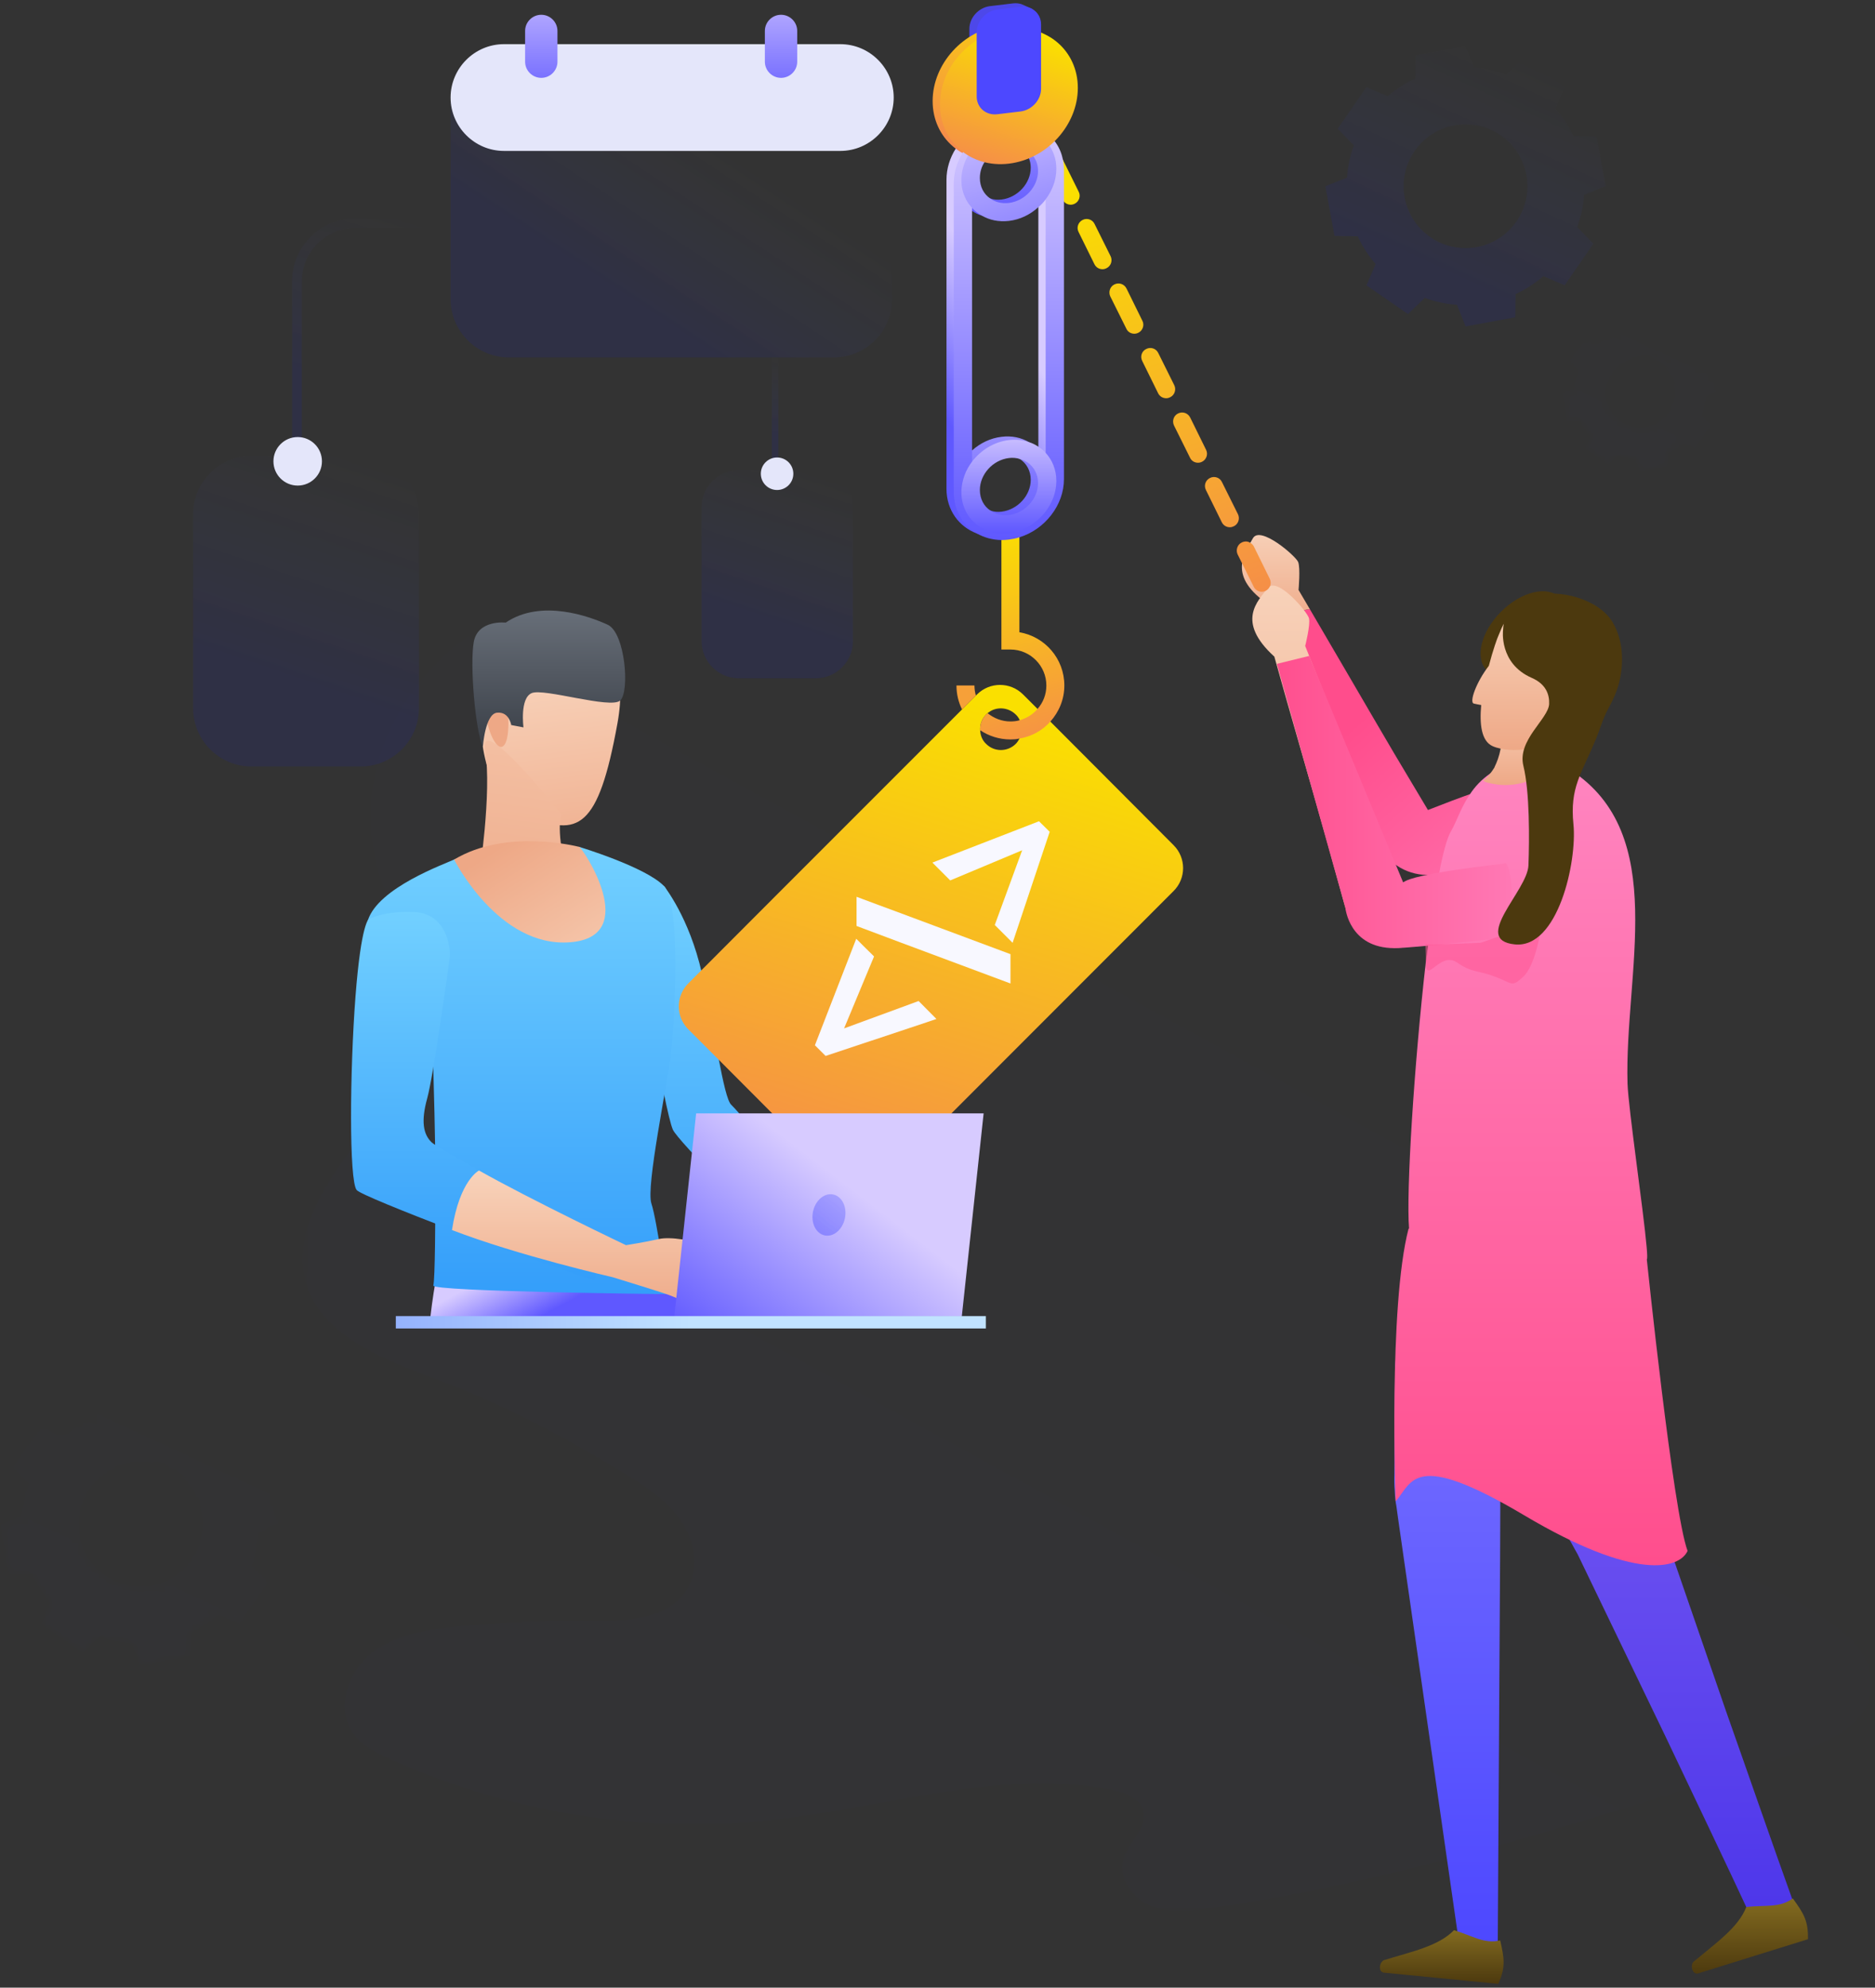 <?xml version="1.0" encoding="UTF-8"?>
<svg width="301px" height="319px" viewBox="0 0 301 319" version="1.1" xmlns="http://www.w3.org/2000/svg" xmlns:xlink="http://www.w3.org/1999/xlink">
    <rect x="0" y="0" width="301" height="319" fill="#333333" stroke="none"/>
    <!-- Generator: Sketch 54.1 (76490) - https://sketchapp.com -->
    <title>Group 74</title>
    <desc>Created with Sketch.</desc>
    <defs>
        <polygon id="path-1" points="0.423 -0 252.392 -0 252.392 212.29 0.423 212.29"></polygon>
        <linearGradient x1="51.093%" y1="11.467%" x2="16.527%" y2="64.368%" id="linearGradient-3">
            <stop stop-color="#6B73FF" stop-opacity="0" offset="0%"></stop>
            <stop stop-color="#000DFF" offset="100%"></stop>
        </linearGradient>
        <linearGradient x1="50.578%" y1="-4.283%" x2="32.29%" y2="70.241%" id="linearGradient-4">
            <stop stop-color="#6B73FF" stop-opacity="0" offset="0%"></stop>
            <stop stop-color="#000DFF" offset="100%"></stop>
        </linearGradient>
        <linearGradient x1="50.004%" y1="-4.283%" x2="49.884%" y2="70.241%" id="linearGradient-5">
            <stop stop-color="#6B73FF" stop-opacity="0" offset="0%"></stop>
            <stop stop-color="#000DFF" offset="100%"></stop>
        </linearGradient>
        <linearGradient x1="50.578%" y1="-4.283%" x2="32.289%" y2="70.241%" id="linearGradient-6">
            <stop stop-color="#6B73FF" stop-opacity="0" offset="0%"></stop>
            <stop stop-color="#000DFF" offset="100%"></stop>
        </linearGradient>
        <linearGradient x1="50.472%" y1="-4.283%" x2="35.539%" y2="70.241%" id="linearGradient-7">
            <stop stop-color="#6B73FF" stop-opacity="0" offset="0%"></stop>
            <stop stop-color="#000DFF" offset="100%"></stop>
        </linearGradient>
        <linearGradient x1="51.093%" y1="23.15%" x2="16.527%" y2="60.012%" id="linearGradient-8">
            <stop stop-color="#6B73FF" stop-opacity="0" offset="0%"></stop>
            <stop stop-color="#000DFF" offset="100%"></stop>
        </linearGradient>
        <linearGradient x1="50%" y1="-76.054%" x2="50%" y2="151.312%" id="linearGradient-9">
            <stop stop-color="#D7CBFF" offset="0%"></stop>
            <stop stop-color="#5F58FF" offset="100%"></stop>
        </linearGradient>
        <linearGradient x1="50%" y1="45.36%" x2="71.313%" y2="70.319%" id="linearGradient-10">
            <stop stop-color="#D7CBFF" offset="0%"></stop>
            <stop stop-color="#5F58FF" offset="100%"></stop>
        </linearGradient>
        <linearGradient x1="50%" y1="0%" x2="50%" y2="100%" id="linearGradient-11">
            <stop stop-color="#72D0FF" offset="0%"></stop>
            <stop stop-color="#349EFA" offset="100%"></stop>
        </linearGradient>
        <linearGradient x1="50%" y1="0%" x2="50%" y2="100%" id="linearGradient-12">
            <stop stop-color="#72D0FF" offset="0%"></stop>
            <stop stop-color="#349EFA" offset="100%"></stop>
        </linearGradient>
        <linearGradient x1="40.572%" y1="22.606%" x2="50%" y2="124.616%" id="linearGradient-13">
            <stop stop-color="#F8D3BB" offset="0%"></stop>
            <stop stop-color="#EEA886" offset="100%"></stop>
        </linearGradient>
        <linearGradient x1="57.702%" y1="-76.59%" x2="44.571%" y2="125.697%" id="linearGradient-14">
            <stop stop-color="#F8D3BB" offset="0%"></stop>
            <stop stop-color="#EEA886" offset="100%"></stop>
        </linearGradient>
        <linearGradient x1="50%" y1="0%" x2="50%" y2="100%" id="linearGradient-15">
            <stop stop-color="#6C737D" offset="0%"></stop>
            <stop stop-color="#3A3F47" offset="100%"></stop>
        </linearGradient>
        <linearGradient x1="117.287%" y1="121.524%" x2="16.726%" y2="22.845%" id="linearGradient-16">
            <stop stop-color="#F8D3BB" offset="0%"></stop>
            <stop stop-color="#EEA886" offset="100%"></stop>
        </linearGradient>
        <linearGradient x1="50%" y1="0%" x2="50%" y2="100%" id="linearGradient-17">
            <stop stop-color="#72D0FF" offset="0%"></stop>
            <stop stop-color="#349EFA" offset="100%"></stop>
        </linearGradient>
        <linearGradient x1="50%" y1="0%" x2="50%" y2="100%" id="linearGradient-18">
            <stop stop-color="#F8D3BB" offset="0%"></stop>
            <stop stop-color="#EEA886" offset="100%"></stop>
        </linearGradient>
        <linearGradient x1="50%" y1="0%" x2="50%" y2="100%" id="linearGradient-19">
            <stop stop-color="#8567F6" offset="0%"></stop>
            <stop stop-color="#4D36EA" offset="100%"></stop>
        </linearGradient>
        <linearGradient x1="50%" y1="0%" x2="50%" y2="100%" id="linearGradient-20">
            <stop stop-color="#857EFF" offset="0%"></stop>
            <stop stop-color="#4D48FF" offset="100%"></stop>
        </linearGradient>
        <linearGradient x1="50%" y1="0%" x2="50%" y2="100%" id="linearGradient-21">
            <stop stop-color="#836B20" offset="0%"></stop>
            <stop stop-color="#4C390E" offset="100%"></stop>
        </linearGradient>
        <linearGradient x1="50%" y1="0%" x2="50%" y2="100%" id="linearGradient-22">
            <stop stop-color="#836B20" offset="0%"></stop>
            <stop stop-color="#4C390E" offset="100%"></stop>
        </linearGradient>
        <linearGradient x1="109.817%" y1="155.489%" x2="16.929%" y2="53.448%" id="linearGradient-23">
            <stop stop-color="#FF85C0" offset="0%"></stop>
            <stop stop-color="#FF4D8C" offset="100%"></stop>
        </linearGradient>
        <linearGradient x1="50%" y1="0%" x2="50%" y2="100%" id="linearGradient-24">
            <stop stop-color="#F8D3BB" offset="0%"></stop>
            <stop stop-color="#EEA886" offset="100%"></stop>
        </linearGradient>
        <linearGradient x1="50%" y1="0%" x2="50%" y2="100%" id="linearGradient-25">
            <stop stop-color="#F8D3BB" offset="0%"></stop>
            <stop stop-color="#EEA886" offset="100%"></stop>
        </linearGradient>
        <linearGradient x1="50%" y1="0%" x2="50%" y2="100%" id="linearGradient-26">
            <stop stop-color="#FF85C0" offset="0%"></stop>
            <stop stop-color="#FF4D8C" offset="100%"></stop>
        </linearGradient>
        <linearGradient x1="128.73%" y1="82.485%" x2="-5.69%" y2="82.485%" id="linearGradient-27">
            <stop stop-color="#FF85C0" offset="0%"></stop>
            <stop stop-color="#FF4D8C" offset="100%"></stop>
        </linearGradient>
        <linearGradient x1="50%" y1="0%" x2="50%" y2="100%" id="linearGradient-28">
            <stop stop-color="#F8D3BB" offset="0%"></stop>
            <stop stop-color="#EEA886" offset="100%"></stop>
        </linearGradient>
        <linearGradient x1="50%" y1="0%" x2="50%" y2="100%" id="linearGradient-29">
            <stop stop-color="#F8D3BB" offset="0%"></stop>
            <stop stop-color="#EEA886" offset="100%"></stop>
        </linearGradient>
        <linearGradient x1="50%" y1="-109.228%" x2="50%" y2="100%" id="linearGradient-30">
            <stop stop-color="#D7CBFF" offset="0%"></stop>
            <stop stop-color="#5F58FF" offset="100%"></stop>
        </linearGradient>
        <linearGradient x1="61.361%" y1="50%" x2="44.695%" y2="90.263%" id="linearGradient-31">
            <stop stop-color="#D7CBFF" offset="0%"></stop>
            <stop stop-color="#5F58FF" offset="100%"></stop>
        </linearGradient>
        <linearGradient x1="50%" y1="-109.228%" x2="50%" y2="100%" id="linearGradient-32">
            <stop stop-color="#D7CBFF" offset="0%"></stop>
            <stop stop-color="#5F58FF" offset="100%"></stop>
        </linearGradient>
        <linearGradient x1="67.882%" y1="-20.921%" x2="0%" y2="159.86%" id="linearGradient-33">
            <stop stop-color="#FAE000" offset="0%"></stop>
            <stop stop-color="#F2557A" offset="100%"></stop>
        </linearGradient>
        <linearGradient x1="50%" y1="0%" x2="86.385%" y2="179.461%" id="linearGradient-34">
            <stop stop-color="#FAE000" offset="0%"></stop>
            <stop stop-color="#F2557A" offset="100%"></stop>
        </linearGradient>
        <linearGradient x1="50%" y1="0.025%" x2="0%" y2="162.998%" id="linearGradient-35">
            <stop stop-color="#FAE000" offset="0%"></stop>
            <stop stop-color="#F2557A" offset="100%"></stop>
        </linearGradient>
        <linearGradient x1="50%" y1="0%" x2="69.975%" y2="179.461%" id="linearGradient-36">
            <stop stop-color="#FAE000" offset="0%"></stop>
            <stop stop-color="#F2557A" offset="100%"></stop>
        </linearGradient>
        <linearGradient x1="50%" y1="0%" x2="50%" y2="100%" id="linearGradient-37">
            <stop stop-color="#D7CBFF" offset="0%"></stop>
            <stop stop-color="#5F58FF" offset="100%"></stop>
        </linearGradient>
        <linearGradient x1="50%" y1="-14.938%" x2="50%" y2="100%" id="linearGradient-38">
            <stop stop-color="#D7CBFF" offset="0%"></stop>
            <stop stop-color="#5F58FF" offset="100%"></stop>
        </linearGradient>
        <linearGradient x1="-10.274%" y1="-28.029%" x2="64.475%" y2="216.44%" id="linearGradient-39">
            <stop stop-color="#D7CBFF" offset="0%"></stop>
            <stop stop-color="#5F58FF" offset="100%"></stop>
        </linearGradient>
        <linearGradient x1="50%" y1="1.413%" x2="0%" y2="159.86%" id="linearGradient-40">
            <stop stop-color="#FAE000" offset="0%"></stop>
            <stop stop-color="#F2557A" offset="100%"></stop>
        </linearGradient>
        <linearGradient x1="50%" y1="28.451%" x2="-18.052%" y2="86.746%" id="linearGradient-41">
            <stop stop-color="#D7CBFF" offset="0%"></stop>
            <stop stop-color="#5F58FF" offset="100%"></stop>
        </linearGradient>
        <linearGradient x1="50%" y1="0%" x2="-43.125%" y2="0%" id="linearGradient-42">
            <stop stop-color="#C1E3FF" offset="0%"></stop>
            <stop stop-color="#6F88FC" offset="100%"></stop>
        </linearGradient>
        <linearGradient x1="398.358%" y1="-451.904%" x2="-42.185%" y2="220.335%" id="linearGradient-43">
            <stop stop-color="#6B73FF" stop-opacity="0" offset="0%"></stop>
            <stop stop-color="#000DFF" offset="100%"></stop>
        </linearGradient>
        <linearGradient x1="51.093%" y1="-4.283%" x2="16.527%" y2="70.241%" id="linearGradient-44">
            <stop stop-color="#6B73FF" stop-opacity="0" offset="0%"></stop>
            <stop stop-color="#000DFF" offset="100%"></stop>
        </linearGradient>
        <path d="M18.539,0.941 L14.554,1.672 L14.49,5.402 C12.9,6.139 11.4,7.099 10.043,8.276 L10.043,8.276 L6.618,6.807 L4.317,10.142 L2.017,13.478 L4.607,16.157 C3.989,17.843 3.624,19.586 3.499,21.335 L3.499,21.335 L0.036,22.719 L0.768,26.704 L1.499,30.69 L5.228,30.754 C5.966,32.343 6.926,33.843 8.103,35.2 L8.103,35.2 L6.634,38.625 L9.969,40.926 L13.304,43.226 L15.985,40.637 C17.671,41.254 19.414,41.619 21.162,41.744 L21.162,41.744 L22.546,45.207 L26.531,44.475 L30.517,43.744 L30.58,40.015 C32.17,39.277 33.67,38.317 35.027,37.14 L35.027,37.14 L38.452,38.609 L40.752,35.274 L43.053,31.939 L40.463,29.259 C41.081,27.573 41.446,25.83 41.57,24.081 L41.57,24.081 L45.033,22.697 L44.302,18.712 L43.571,14.726 L39.841,14.663 C39.104,13.073 38.144,11.573 36.967,10.216 L36.967,10.216 L38.436,6.792 L35.101,4.491 L31.765,2.19 L29.086,4.78 C27.399,4.162 25.656,3.797 23.908,3.673 L23.908,3.673 L22.524,0.209 L18.539,0.941 Z M16.894,30.886 C12.377,27.771 11.241,21.583 14.357,17.068 L14.357,17.068 C17.472,12.55 23.659,11.415 28.176,14.53 L28.176,14.53 C32.692,17.646 33.828,23.833 30.713,28.349 L30.713,28.349 C28.786,31.143 25.682,32.644 22.526,32.644 L22.526,32.644 C20.581,32.644 18.616,32.074 16.894,30.886 L16.894,30.886 Z" id="path-45"></path>
        <path d="M10.454,0.775 L8.244,1.18 L8.209,3.248 C7.327,3.656 6.497,4.189 5.744,4.841 L5.744,4.841 L3.845,4.027 L2.57,5.876 L1.294,7.725 L2.73,9.211 C2.388,10.146 2.185,11.113 2.116,12.081 L2.116,12.081 L0.196,12.848 L0.601,15.058 L1.007,17.268 L3.075,17.303 C3.484,18.184 4.016,19.016 4.668,19.768 L4.668,19.768 L3.854,21.667 L5.703,22.942 L7.552,24.218 L9.038,22.782 C9.973,23.124 10.939,23.327 11.909,23.396 L11.909,23.396 L12.676,25.316 L14.885,24.911 L17.095,24.505 L17.129,22.438 C18.012,22.029 18.843,21.496 19.595,20.843 L19.595,20.843 L21.494,21.658 L22.77,19.809 L24.045,17.96 L22.609,16.474 C22.952,15.539 23.154,14.573 23.223,13.603 L23.223,13.603 L25.143,12.836 L24.737,10.627 L24.332,8.418 L22.264,8.382 C21.855,7.501 21.323,6.669 20.671,5.917 L20.671,5.917 L21.485,4.018 L19.636,2.743 L17.787,1.467 L16.302,2.903 C15.367,2.561 14.4,2.358 13.43,2.289 L13.43,2.289 L12.664,0.369 L10.454,0.775 Z M9.542,17.377 C7.038,15.65 6.408,12.219 8.136,9.715 L8.136,9.715 C9.863,7.211 13.292,6.582 15.797,8.309 L15.797,8.309 C18.301,10.036 18.931,13.466 17.204,15.97 L17.204,15.97 C16.135,17.519 14.414,18.351 12.665,18.351 L12.665,18.351 C11.586,18.351 10.497,18.035 9.542,17.377 L9.542,17.377 Z" id="path-47"></path>
        <linearGradient x1="51.093%" y1="-4.283%" x2="16.527%" y2="70.241%" id="linearGradient-49">
            <stop stop-color="#6B73FF" stop-opacity="0" offset="0%"></stop>
            <stop stop-color="#000DFF" offset="100%"></stop>
        </linearGradient>
    </defs>
    <g id="Page-1" stroke="none" stroke-width="1" fill="none" fill-rule="evenodd">
        <g id="weLabs-Design_WordPress-Service" transform="translate(-516, -2453)">
            <g id="Group-40" transform="translate(389, 2404)">
                <g id="Group-30">
                    <g id="Group-74" transform="translate(127, 49)">
                        <g id="Group-73">
                            <g id="Group-66" transform="translate(31, 0.429)">
                                <g id="Group-3" transform="translate(17.135, 93.981)">
                                    <mask id="mask-2" fill="white">
                                        <use xlink:href="#path-1"></use>
                                    </mask>
                                    <g id="Clip-2"></g>
                                    <path d="M11.54,33.002 C12.901,21.092 20.94,10.395 31.564,4.841 C42.188,-0.714 55.06,-1.326 66.525,2.174 C80.02,6.293 91.217,15.541 102.978,23.333 C114.74,31.125 128.474,37.815 142.43,35.744 C156.395,33.671 168.244,23.111 182.333,22.208 C192.942,21.528 203.377,26.659 210.774,34.293 C218.172,41.927 222.827,51.841 225.955,62 C228.795,71.228 230.483,81.037 228.828,90.549 C227.174,100.06 221.77,109.259 213.223,113.748 C207.574,116.716 201.024,117.466 195.134,119.922 C193.004,120.809 190.866,122.011 189.687,123.996 C187.567,127.564 189.305,132.194 191.722,135.569 C203.873,152.545 228.584,153.915 245.65,165.941 C249.133,168.395 252.565,171.903 252.385,176.16 C252.135,182.101 245.425,185.26 239.773,187.106 C209.091,197.125 178.226,207.188 146.286,211.834 C143.098,212.297 139.74,212.69 136.738,211.521 C133.736,210.352 131.297,207.083 132.185,203.985 C132.971,201.246 136.09,199.069 135.418,196.299 C134.892,194.129 132.344,193.221 130.15,192.812 C112.243,189.474 94.108,195.658 76.003,197.657 C55.105,199.964 33.605,196.554 14.447,187.895 C12.221,186.889 9.929,185.733 8.524,183.734 C5.707,179.729 7.745,173.791 11.631,170.81 C15.516,167.829 20.627,167.082 25.502,166.619 C32.475,165.957 39.483,165.668 46.487,165.757 C52.372,165.83 59.504,165.507 62.336,160.347 C64.201,156.948 63.261,152.555 61.005,149.402 C58.749,146.249 55.397,144.083 52.089,142.061 C42.748,136.351 33.05,131.155 22.804,127.296 C13.696,123.867 2.639,119.889 0.694,110.353 C-0.426,104.859 2.091,99.288 5.105,94.561 C8.908,88.597 13.617,83.213 19.021,78.651 C21.397,76.645 23.957,74.742 25.615,72.112 C30.762,63.95 21.228,60.675 17.236,55.033 C12.768,48.717 10.661,40.695 11.54,33.002" id="Fill-1" fill="url(#linearGradient-3)" fill-rule="nonzero" opacity="0.087" mask="url(#mask-2)"></path>
                                </g>
                                <path d="M99.977,108.427 L87.579,108.427 C84.306,108.427 81.628,105.749 81.628,102.476 L81.628,80.972 C81.628,77.7 84.306,75.022 87.579,75.022 L99.977,75.022 C103.249,75.022 105.927,77.7 105.927,80.972 L105.927,102.476 C105.927,105.749 103.249,108.427 99.977,108.427" id="Fill-4" fill="url(#linearGradient-4)" fill-rule="nonzero" opacity="0.087"></path>
                                <polygon id="Fill-8" fill="url(#linearGradient-5)" fill-rule="nonzero" opacity="0.087" points="92.908 74.674 93.952 74.674 93.952 56.937 92.908 56.937"></polygon>
                                <path d="M96.357,75.604 C96.357,77.045 95.189,78.213 93.747,78.213 C92.306,78.213 91.137,77.045 91.137,75.604 C91.137,74.162 92.306,72.994 93.747,72.994 C95.189,72.994 96.357,74.162 96.357,75.604" id="Fill-6" fill="#E4E6FA" fill-rule="nonzero"></path>
                                <path d="M26.912,122.587 L9.346,122.587 C4.206,122.587 -0,118.381 -0,113.24 L-0,82.087 C-0,76.946 4.206,72.74 9.346,72.74 L26.912,72.74 C32.052,72.74 36.258,76.946 36.258,82.087 L36.258,113.24 C36.258,118.381 32.052,122.587 26.912,122.587" id="Fill-10" fill="url(#linearGradient-6)" fill-rule="nonzero" opacity="0.087"></path>
                                <path d="M17.451,73.319 L15.893,73.319 L15.893,44.735 C15.893,39.153 20.435,34.61 26.018,34.61 L41.335,34.61 L41.335,36.168 L26.018,36.168 C21.294,36.168 17.451,40.011 17.451,44.735 L17.451,73.319 Z" id="Fill-12" fill="url(#linearGradient-7)" fill-rule="nonzero" opacity="0.087"></path>
                                <path d="M20.683,73.609 C20.683,75.76 18.94,77.503 16.789,77.503 C14.638,77.503 12.895,75.76 12.895,73.609 C12.895,71.458 14.638,69.715 16.789,69.715 C18.94,69.715 20.683,71.458 20.683,73.609" id="Fill-11" fill="#E4E6FA" fill-rule="nonzero"></path>
                                <path d="M102.864,56.937 L50.682,56.937 C45.541,56.937 41.335,52.732 41.335,47.591 L41.335,16.437 C41.335,11.297 45.541,7.091 50.682,7.091 L102.864,7.091 C108.005,7.091 112.21,11.297 112.21,16.437 L112.21,47.591 C112.21,52.732 108.005,56.937 102.864,56.937" id="Fill-13" fill="url(#linearGradient-8)" fill-rule="nonzero" opacity="0.087"></path>
                                <path d="M103.903,23.793 L49.903,23.793 C45.191,23.793 41.335,19.938 41.335,15.226 C41.335,10.514 45.191,6.659 49.903,6.659 L103.903,6.659 C108.615,6.659 112.47,10.514 112.47,15.226 C112.47,19.938 108.615,23.793 103.903,23.793" id="Fill-14" fill="#E4E6FA" fill-rule="nonzero"></path>
                                <path d="M55.893,12.067 L55.893,12.067 C54.465,12.067 53.297,10.899 53.297,9.471 L53.297,4.538 C53.297,3.111 54.465,1.942 55.893,1.942 C57.321,1.942 58.49,3.111 58.49,4.538 L58.49,9.471 C58.49,10.899 57.321,12.067 55.893,12.067" id="Fill-15" fill="url(#linearGradient-9)"></path>
                                <path d="M94.383,12.067 L94.383,12.067 C92.956,12.067 91.787,10.899 91.787,9.471 L91.787,4.538 C91.787,3.111 92.956,1.942 94.383,1.942 C95.811,1.942 96.98,3.111 96.98,4.538 L96.98,9.471 C96.98,10.899 95.811,12.067 94.383,12.067" id="Fill-16" fill="url(#linearGradient-9)"></path>
                                <path d="M37.886,212.559 L78.415,212.559 C78.343,212.084 78.275,211.341 78.212,210.639 C77.822,206.416 77.574,203.613 77.574,203.613 C77.574,203.613 44.341,187.136 40.698,197.969 C39.528,201.446 38.699,205.795 38.128,210.639 C38.041,211.367 37.961,212.108 37.886,212.559" id="Fill-17" fill="url(#linearGradient-10)"></path>
                                <path d="M72.185,156.554 C72.185,156.554 74.039,167.579 75.533,174.861 L75.533,174.861 C76.139,177.814 76.686,180.152 77.026,180.888 C77.453,181.814 80.933,185.551 85.192,189.936 C92.665,197.629 102.538,207.316 102.538,207.316 L106.397,199.99 C106.397,199.99 97.627,189.709 91.683,182.849 C88.931,179.674 86.784,177.233 86.391,176.881 C85.148,175.768 83.706,164.813 81.678,155.786 C79.65,146.759 75.587,141.77 75.587,141.77 L72.185,156.554 Z" id="Fill-18" fill="url(#linearGradient-11)"></path>
                                <path d="M85.192,189.935 C92.664,197.628 102.538,207.316 102.538,207.316 L106.397,199.989 C106.397,199.989 97.628,189.709 91.683,182.849 C89.86,183.742 86.515,185.874 85.192,189.935" id="Fill-19" fill="#EEA886"></path>
                                <path d="M38.566,205.887 C38.29,206.868 76.093,207.272 76.093,207.272 C76.093,207.272 74.488,195.479 73.572,192.732 C72.657,189.984 76.175,173.561 76.764,168.198 C77.235,163.906 78.415,144.703 75.586,141.77 C72.629,138.704 61.981,135.49 61.981,135.49 L46.456,136.066 C46.456,136.066 43.893,136.602 42.061,137.453 C40.23,138.303 29.756,142.034 28.055,147.267 C26.354,152.5 38.506,169.326 38.506,169.326 C38.506,169.326 38.529,170.082 38.566,171.321 L38.566,171.322 C38.614,172.974 38.683,175.486 38.746,178.209 C38.827,181.737 38.899,185.622 38.899,188.46 C38.899,195.131 38.842,204.906 38.566,205.887" id="Fill-20" fill="url(#linearGradient-12)"></path>
                                <path d="M57.72,101.759 C57.72,101.759 71.197,98.719 68.118,115.68 C65.04,132.64 61.799,133.973 53.669,130.463 C45.538,126.953 46.266,116.087 45.857,110.758 C45.448,105.43 53.421,101.944 57.72,101.759" id="Fill-21" fill="url(#linearGradient-13)"></path>
                                <path d="M61.286,139.843 C61.286,139.843 55.318,146.171 45.885,140.42 C45.885,140.42 47.994,126.708 46.884,120.028 C45.774,113.349 59.192,130.378 59.192,130.378 C59.015,130.47 58.898,131.107 58.871,132.014 C58.848,132.783 58.889,133.745 59.013,134.732 C59.289,136.953 59.98,139.298 61.286,139.843" id="Fill-22" fill="url(#linearGradient-14)"></path>
                                <path d="M50.492,113.43 C50.315,111.934 47.357,111.385 47.119,113.628 C46.881,115.872 48.463,119.809 49.585,119.422 C50.708,119.035 50.738,115.493 50.492,113.43" id="Fill-23" fill="#EEA886"></path>
                                <path d="M46.514,119.461 C46.514,119.461 46.861,114.117 48.813,113.95 C50.765,113.784 51.065,115.936 51.065,115.936 L53.036,116.308 C53.036,116.308 52.414,111.624 54.362,110.806 C56.311,109.987 66.989,113.384 68.554,112.009 C70.118,110.635 69.382,101.134 66.553,99.834 C63.723,98.534 55.91,95.62 50.184,99.495 C50.184,99.495 45.722,98.987 45.06,102.588 C44.398,106.189 45.301,116.783 46.514,119.461" id="Fill-24" fill="url(#linearGradient-15)"></path>
                                <path d="M41.902,137.526 C41.902,137.526 49.028,151.713 60.541,150.797 C72.054,149.881 62.503,135.622 61.98,135.49 C61.406,135.345 50.173,132.546 41.902,137.526" id="Fill-25" fill="url(#linearGradient-16)"></path>
                                <path d="M26.264,190.569 C26.789,191.178 33.724,193.967 41.558,196.984 L41.559,196.985 C52.262,201.109 64.334,205.009 64.334,205.009 L67.083,199.117 C67.083,199.117 54.44,192.247 45.897,187.43 C41.861,185.154 38.741,183.336 38.3,182.916 C36.926,181.607 36.571,179.51 37.58,175.851 C38.59,172.192 40.916,155.376 41.178,153.414 C41.44,151.452 40.524,146.218 35.618,145.956 C30.712,145.695 28.215,147.08 28.215,147.08 C28.215,147.08 26.983,147.592 26.068,159.498 C25.152,171.403 25.021,189.131 26.264,190.569" id="Fill-26" fill="url(#linearGradient-17)"></path>
                                <path d="M86.765,208.666 C86.127,208.209 82.753,200.718 81.692,199.644 C80.631,198.569 76.466,198.031 74.791,198.421 C72.626,198.925 69.494,199.413 69.494,199.413 C69.494,199.413 54.44,192.247 45.897,187.43 C45.897,187.43 42.789,188.943 41.558,196.985 L41.559,196.986 C52.262,201.108 67.356,204.555 67.356,204.555 C68.733,204.978 74.974,206.903 76.156,207.323 C77.486,207.795 79.389,208.675 81.928,209.902 C84.468,211.128 85.317,209.65 85.317,209.65 C86.438,210.181 87.403,209.124 86.765,208.666" id="Fill-27" fill="url(#linearGradient-18)"></path>
                                <path d="M203.84,184.698 C204.417,184.957 206.294,192.779 208.372,202.362 C208.863,204.498 209.353,206.72 209.815,208.972 C211.172,215.206 212.499,221.614 213.567,226.751 C214.808,232.697 215.732,236.998 215.905,237.489 C216.078,237.922 222.284,249.063 222.284,249.063 L236.399,278.33 C241.017,288.086 245.721,297.842 250.282,307.656 L256.921,304.943 C253.255,294.754 249.733,284.508 246.125,274.319 L235.532,243.608 L232.906,235.93 L232.242,233.996 C232.127,233.65 232.069,233.477 232.011,233.275 C231.953,233.073 231.925,232.87 231.867,232.669 C231.694,231.831 231.607,230.994 231.607,230.186 L231.78,225.222 L232.011,219.333 L232.184,214.658 L232.214,214.138 L232.56,202.074 L232.761,195.983 L230.395,184.698 C230.395,184.524 228.865,184.466 226.527,184.437 C219.195,184.322 203.84,184.698 203.84,184.698" id="Fill-28" fill="url(#linearGradient-19)"></path>
                                <path d="M192.901,238.845 C192.901,239.278 192.959,239.74 193.017,240.202 L193.045,240.52 L193.074,240.779 L193.16,241.241 L193.421,243.146 L194.517,250.795 L203.292,311.899 L209.44,311.495 L209.815,249.756 L209.844,242.049 L209.844,239.394 L209.873,239.249 L209.931,238.672 C209.96,238.556 211.46,233.621 213.567,226.751 C214.895,222.393 216.454,217.285 218.012,212.118 C218.907,209.289 219.773,206.461 220.581,203.747 C223.352,194.742 225.776,186.891 226.527,184.438 C226.701,183.918 226.787,183.629 226.787,183.629 L197.375,176.529 L195.123,198.061 L194.546,203.574 L192.959,218.785 L192.901,225.539 L192.901,227.358 L192.872,234.199 L192.844,236.132 C192.815,236.97 192.815,237.95 192.901,238.845" id="Fill-29" fill="url(#linearGradient-20)"></path>
                                <path d="M209.828,310.993 C210.491,313.876 210.734,315.272 209.524,317.971 L191.176,316.172 C190.274,316.084 190.349,314.617 191.139,314.172 C195.755,312.762 199.948,311.894 202.421,309.351 C205.399,310.257 207.278,311.594 209.828,310.993" id="Fill-30" fill="url(#linearGradient-21)"></path>
                                <path d="M256.807,304.256 C258.538,306.653 259.305,307.846 259.24,310.802 L241.636,316.28 C240.77,316.549 240.27,315.169 240.825,314.452 C244.53,311.358 248.054,308.928 249.345,305.623 C252.44,305.3 254.69,305.801 256.807,304.256" id="Fill-32" fill="url(#linearGradient-22)"></path>
                                <path d="M196.038,180.98 C198.462,177.95 213.769,164.377 214.26,164.002 C214.78,163.656 215.732,157.046 216.569,155.949 C217.406,154.853 220.553,149.974 220.553,149.974 L221.995,144.894 C217.839,148.156 212.557,149.339 211.893,149.455 C211.864,149.484 211.836,149.484 211.836,149.484 L211.576,149.541 L211.027,149.628 L209.959,149.802 L207.795,150.119 C206.381,150.35 204.937,150.523 203.494,150.696 C201.734,150.927 200.002,151.1 198.241,151.274 C198.125,152.168 198.01,153.092 197.894,154.015" id="Fill-34" fill="#000000"></path>
                                <path d="M192.777,120.429 L197.247,127.92 L198.232,129.571 C200.79,128.563 203.359,127.587 205.94,126.687 C207.317,126.235 208.682,125.73 210.071,125.311 L212.147,124.655 L213.19,124.338 L213.707,124.169 L213.965,124.09 C214.028,123.97 214.216,124.291 214.969,126.345 L216.914,132.532 C217.473,134.642 217.499,135.009 217.379,134.945 L217.121,135.025 L216.605,135.194 L215.571,135.522 L213.495,136.178 C212.108,136.618 210.708,136.994 209.309,137.403 C206.521,138.198 203.7,138.907 200.867,139.573 L200.016,139.791 C199.596,139.883 199.165,139.943 198.733,139.971 C197.88,140.026 197.004,139.962 196.18,139.768 C194.51,139.381 192.974,138.516 191.822,137.278 C191.241,136.66 190.756,135.964 190.378,135.224 L189.921,134.193 L189.028,132.206 L185.449,124.237 C181.792,116.221 178.071,108.239 174.412,100.222 C175.984,99.398 177.345,97.4 179.272,97.336 C183.795,105.024 188.254,112.744 192.777,120.429" id="Fill-36" fill="url(#linearGradient-23)"></path>
                                <path d="M170.136,85.958 C171.307,83.867 177.01,88.803 177.397,89.769 C177.784,90.735 177.46,94.253 177.46,94.253 L177.459,94.254 C178.066,95.28 178.668,96.309 179.272,97.336 C177.345,97.4 175.984,99.399 174.412,100.222 C173.873,99.043 173.332,97.865 172.797,96.683 L172.792,96.686 C165.872,92.08 168.789,88.363 170.136,85.958" id="Fill-37" fill="url(#linearGradient-24)"></path>
                                <path d="M173.534,104.919 L173.563,104.919 C176.276,114.674 179.133,124.344 181.875,134.071 L184.213,142.498 L184.791,144.606 L185.108,145.674 C185.367,146.482 185.743,147.232 186.204,147.925 C187.157,149.339 188.543,150.407 190.159,151.042 C190.187,151.042 190.187,151.071 190.217,151.071 C190.967,151.36 191.804,151.562 192.641,151.649 C193.074,151.677 193.507,151.677 193.94,151.649 L194.806,151.562 C197.721,151.331 200.608,151.071 203.494,150.696 C204.937,150.523 206.381,150.35 207.795,150.119 L209.959,149.801 L211.027,149.628 L211.576,149.541 L211.836,149.484 C211.836,149.484 211.864,149.484 211.893,149.455 C211.951,149.397 211.951,148.82 211.749,147.03 L210.739,140.623 C210.306,138.487 210.19,138.14 210.104,138.256 L209.844,138.285 L209.296,138.372 L208.227,138.544 L206.062,138.862 C204.619,139.064 203.206,139.353 201.762,139.612 C199.078,140.103 196.393,140.681 193.709,141.286 L192.988,139.497 L189.697,131.415 C185.945,122.034 182.308,112.625 178.527,103.245 C178.527,103.245 179.393,99.81 179.133,98.799 C178.903,97.789 174.024,92.045 172.552,93.922 C170.849,96.086 167.415,99.319 173.534,104.919" id="Fill-40" fill="url(#linearGradient-25)"></path>
                                <path d="M195.124,196.752 L195.199,196.762 C194.722,190.705 196.03,170.31 197.887,154.008 C198.016,153.098 198.12,152.161 198.251,151.277 L198.251,151.251 C198.771,146.959 199.37,143.083 199.968,139.962 C199.994,139.884 199.994,139.832 199.994,139.78 L200.02,139.78 C200.644,136.476 201.294,134.031 201.971,132.912 C202.803,131.508 203.479,129.245 204.962,127.06 C205.742,125.863 206.783,124.719 208.24,123.704 C208.266,123.704 208.266,123.678 208.266,123.678 C210.191,122.378 212.844,121.389 216.563,121.051 C216.798,121.025 217.031,121.051 217.24,121.103 C217.734,121.207 218.202,121.467 218.644,121.727 C218.879,121.831 219.086,121.961 219.321,122.091 C219.971,122.429 220.569,122.794 221.141,123.158 C237.087,133.511 229.751,155.673 230.272,173.491 C230.402,177.393 232.847,193.963 233.341,199.712 C233.446,200.909 233.471,201.637 233.367,201.689 C233.367,201.689 237.576,242.25 239.913,248.48 C238.615,251.336 231.605,253.413 213.691,242.769 C195.778,232.125 195.765,237.491 193.045,240.519 C193.045,240.519 191.873,209.159 195.124,196.752" id="Fill-41" fill="url(#linearGradient-26)"></path>
                                <path d="M210.251,138.208 C210.251,138.208 195.717,139.76 194.262,141.216 L179.168,104.843 L173.984,106.116 L184.987,145.307 C184.987,145.307 185.583,151.741 192.857,151.741 C195.767,151.741 211.721,149.945 211.721,149.945 C211.721,149.945 212.193,139.566 210.738,138.111 L210.251,138.208 Z" id="Fill-59" fill="url(#linearGradient-27)"></path>
                                <path d="M207.684,107.175 C209.658,109.149 213.879,108.129 217.111,104.897 C220.343,101.664 221.363,97.444 219.389,95.469 C217.415,93.495 213.194,94.516 209.963,97.748 C206.73,100.981 205.71,105.201 207.684,107.175" id="Fill-35" fill="#4C390E"></path>
                                <path d="M207.095,124.875 C207.303,125.004 207.511,125.082 207.641,125.135 C208.265,125.317 208.889,125.421 209.488,125.499 C211.179,125.681 212.817,125.473 214.43,124.901 C215.939,124.38 217.422,123.548 218.878,122.43 C219.035,122.325 219.165,122.221 219.321,122.091 C219.347,122.091 219.373,122.065 219.399,122.04 C219.268,121.805 218.592,120.609 219.113,118.944 C219.139,118.814 219.191,118.709 219.243,118.554 C219.503,117.982 219.893,117.331 220.518,116.655 C220.518,116.655 219.477,116.109 218.046,115.458 C217.942,115.406 217.838,115.381 217.734,115.328 C214.378,113.845 209.28,112.024 209.853,115.12 C210.19,116.915 210.138,118.45 209.904,119.724 C209.67,120.973 209.28,121.961 208.916,122.69 L208.916,122.742 C208.864,122.794 208.76,122.976 208.603,123.21 C208.5,123.34 208.396,123.522 208.265,123.678 C208.265,123.678 208.265,123.704 208.239,123.704 C207.875,124.198 207.433,124.692 207.095,124.875" id="Fill-38" fill="url(#linearGradient-28)"></path>
                                <path d="M205.612,112.493 C205.924,112.571 206.366,112.649 206.783,112.727 C206.497,115.796 206.809,118.476 208.578,119.308 C208.968,119.49 209.41,119.62 209.904,119.724 C211.673,120.115 213.884,119.933 216.017,119.464 C216.927,119.282 217.838,119.022 218.696,118.735 C218.879,118.684 219.06,118.606 219.243,118.554 C220.075,118.242 220.855,117.929 221.532,117.617 C223.219,115.915 225.116,114.338 226.756,112.617 C228.481,110.807 228.818,107.609 228.393,105.232 C227.933,102.664 226.476,100.294 224.413,98.696 C222.376,97.117 219.763,96.298 217.19,96.431 C215.459,96.521 213.755,97.04 212.259,97.912 C210.591,98.884 210.279,99.831 209.566,101.542 C209.358,101.958 208.656,103.961 208.005,106.432 C205.976,109.059 204.805,112.336 205.612,112.493" id="Fill-39" fill="url(#linearGradient-29)"></path>
                                <path d="M206.678,150.887 C201.984,151.073 199.285,151.166 198.581,151.166 C197.525,151.166 197.887,150.289 197.887,154.008 C197.887,157.727 200.158,152.21 202.833,154.008 C205.509,155.806 206.107,155.229 209.017,156.323 C211.926,157.416 211.603,158.095 213.537,156.323 C215.47,154.551 216.376,148.91 216.376,148.202 C216.376,147.73 213.143,148.625 206.678,150.887 Z" id="Path-5" fill="#FF5796" opacity="0.544"></path>
                                <path d="M214.367,138.454 C214.52,134.379 214.581,126.632 213.556,122.495 C212.534,118.369 217.53,114.999 217.688,112.576 C217.753,111.011 217.167,109.357 214.893,108.363 C209.597,106.05 210.289,100.699 210.289,100.699 C210.305,100.329 210.344,99.99 210.4,99.677 C210.4,99.677 210.436,99.413 210.581,99.026 C210.801,98.357 211.134,97.845 211.572,97.482 C212.287,96.706 213.423,95.877 215.291,95.263 C219.214,93.972 225.711,95.725 227.904,99.476 C229.55,102.289 229.705,105.799 228.975,108.915 C228.597,110.524 227.932,111.935 227.146,113.375 C226.32,114.887 225.857,116.616 225.184,118.229 C222.827,123.882 220.994,125.94 221.591,131.883 C222.189,137.824 219.113,151.885 212.14,151.137 C205.168,150.388 214.214,142.53 214.367,138.454" id="Fill-60" fill="#4C390E"></path>
                                <path d="M127.937,0.555 L131.636,0.113 C132.08,0.06 132.5,0.102 132.887,0.21 L132.881,0.2 L132.909,0.212 C132.935,0.22 132.957,0.235 132.983,0.243 L133.577,0.494 L134.784,1.056 L134.256,1.148 C134.666,1.639 134.955,2.239 134.955,2.963 L134.955,13.278 C134.955,15.072 133.469,16.703 131.636,16.922 L127.937,17.365 C126.105,17.583 124.619,16.308 124.619,14.514 L124.619,4.199 C124.619,2.405 126.105,0.774 127.937,0.555" id="Fill-42" fill="#4D48E9"></path>
                                <path d="M125.13,27.771 C125.104,27.719 125.104,27.641 125.104,27.589 C125.104,26.73 125.339,25.924 125.78,25.196 C125.78,25.144 125.806,25.092 125.859,25.04 C126.587,23.843 127.81,22.907 129.214,22.594 L129.241,22.594 C129.422,22.516 129.605,22.49 129.786,22.464 C130.931,22.334 131.998,22.594 132.804,23.193 C133.168,23.453 133.48,23.765 133.714,24.103 C133.922,24.363 134.078,24.676 134.183,24.988 C134.365,25.43 134.469,25.924 134.469,26.47 C134.469,28.993 132.362,31.283 129.786,31.595 C129.136,31.673 128.512,31.621 127.94,31.413 C126.327,30.97 125.182,29.566 125.13,27.771 M122.165,27.953 L122.165,28.057 L122.165,28.084 C122.191,29.826 122.841,31.335 123.882,32.453 C124.22,32.817 124.61,33.155 125.052,33.416 C125.52,33.754 126.041,34.014 126.613,34.17 C127.575,34.508 128.668,34.612 129.786,34.482 C132.179,34.196 134.286,32.895 135.691,31.048 C136.159,30.424 136.576,29.722 136.862,28.967 C137.096,28.369 137.278,27.719 137.33,27.068 C137.382,26.756 137.408,26.444 137.408,26.132 C137.408,25.664 137.356,25.222 137.278,24.806 C137.2,24.338 137.044,23.869 136.862,23.453 C136.732,23.089 136.55,22.751 136.342,22.438 C135.795,21.632 135.067,20.93 134.209,20.461 C132.96,19.707 131.426,19.395 129.786,19.577 C129.526,19.603 129.266,19.655 129.006,19.707 C128.98,19.707 128.928,19.707 128.902,19.733 C126.587,20.279 124.584,21.788 123.361,23.791 C123.335,23.843 123.309,23.895 123.257,23.973 C122.555,25.17 122.165,26.549 122.165,27.953" id="Fill-43" fill="url(#linearGradient-30)"></path>
                                <path d="M127.315,82.501 C125.286,81.825 123.882,80.004 123.882,77.688 L123.882,28.057 C123.882,26.886 124.246,25.768 124.87,24.78 C124.87,24.753 124.87,24.753 124.896,24.753 C125.937,23.063 127.732,21.814 129.786,21.58 C131.087,21.424 132.258,21.684 133.246,22.282 C133.272,22.308 133.272,22.308 133.298,22.308 C133.845,22.62 134.338,23.063 134.703,23.583 C134.911,23.869 135.093,24.155 135.223,24.494 C135.535,25.144 135.691,25.872 135.691,26.652 L135.691,76.258 C135.691,76.518 135.666,76.778 135.639,77.038 C135.379,78.989 134.157,80.758 132.44,81.825 C131.659,82.292 130.749,82.63 129.786,82.735 C128.928,82.839 128.096,82.761 127.367,82.527 C127.341,82.527 127.315,82.501 127.315,82.501 M120.942,28.421 L120.942,78.026 C120.942,81.434 122.945,84.14 125.859,85.206 C127.029,85.622 128.356,85.804 129.76,85.622 L129.786,85.622 C130.801,85.492 131.764,85.232 132.648,84.816 C132.986,84.686 133.298,84.504 133.61,84.322 C136.316,82.735 138.24,79.926 138.578,76.856 L138.578,76.752 C138.605,76.466 138.63,76.206 138.63,75.919 L138.63,26.314 C138.63,25.638 138.552,24.988 138.397,24.363 C138.266,23.765 138.058,23.219 137.772,22.699 C137.59,22.334 137.382,21.996 137.148,21.684 C136.524,20.852 135.769,20.175 134.859,19.681 C133.428,18.849 131.686,18.485 129.786,18.692 C126.847,19.057 124.246,20.774 122.633,23.115 C122.555,23.219 122.503,23.323 122.425,23.427 C121.488,24.91 120.942,26.627 120.942,28.421" id="Fill-44" fill="url(#linearGradient-31)"></path>
                                <path d="M127.992,81.512 C126.301,81.07 125.104,79.587 125.104,77.688 C125.104,75.165 127.211,72.85 129.787,72.538 C130.905,72.408 131.919,72.668 132.726,73.24 C133.793,73.943 134.469,75.139 134.469,76.57 C134.469,79.093 132.362,81.382 129.787,81.694 C129.162,81.772 128.538,81.72 127.992,81.512 M122.165,78.026 C122.165,80.992 123.96,83.359 126.535,84.243 C127.523,84.582 128.616,84.712 129.761,84.582 L129.787,84.582 C130.801,84.451 131.763,84.14 132.648,83.697 C135.431,82.241 137.408,79.327 137.408,76.206 C137.408,75.243 137.226,74.333 136.862,73.526 C136.576,72.85 136.186,72.252 135.691,71.732 C135.275,71.263 134.755,70.847 134.182,70.535 C132.96,69.807 131.425,69.469 129.787,69.677 C127.992,69.884 126.353,70.691 125.052,71.862 C124.636,72.226 124.246,72.668 123.881,73.11 C122.815,74.541 122.165,76.232 122.165,78.026" id="Fill-45" fill="url(#linearGradient-32)"></path>
                                <path d="M140.855,13.142 C140.855,19.123 135.9,24.563 129.787,25.294 C123.674,26.025 118.719,21.769 118.719,15.788 C118.719,9.807 123.674,4.367 129.787,3.636 C135.9,2.906 140.855,7.161 140.855,13.142" id="Fill-46" fill="url(#linearGradient-33)"></path>
                                <path d="M167.686,88.562 L168.415,90.019 L170.262,93.738 C170.496,94.232 171.016,94.544 171.536,94.544 C171.744,94.544 171.952,94.492 172.134,94.415 C172.134,94.415 172.16,94.415 172.16,94.389 L172.186,94.389 C172.499,94.232 172.733,93.972 172.863,93.66 C172.889,93.66 172.889,93.634 172.889,93.634 C173.045,93.27 173.019,92.827 172.837,92.464 L170.288,87.287 C170.158,87.027 169.949,86.819 169.715,86.689 C169.325,86.429 168.805,86.402 168.337,86.636 C167.634,86.974 167.348,87.859 167.686,88.562 M162.588,78.209 L165.137,83.385 C165.397,83.905 165.891,84.191 166.438,84.191 C166.646,84.191 166.854,84.139 167.062,84.036 C167.79,83.697 168.077,82.813 167.739,82.11 L165.163,76.934 C164.825,76.206 163.94,75.92 163.238,76.284 C162.536,76.622 162.224,77.48 162.588,78.209 M157.464,67.856 L160.038,73.032 C160.273,73.552 160.793,73.838 161.314,73.838 C161.547,73.838 161.756,73.787 161.964,73.683 C162.666,73.344 162.978,72.46 162.614,71.757 L160.065,66.581 C159.7,65.853 158.842,65.567 158.114,65.931 C157.412,66.269 157.126,67.127 157.464,67.856 M152.365,57.503 L154.914,62.68 C155.174,63.2 155.669,63.486 156.215,63.486 C156.423,63.486 156.631,63.434 156.839,63.33 C157.567,62.991 157.854,62.107 157.516,61.405 L154.941,56.228 C154.602,55.5 153.718,55.214 153.015,55.578 C152.287,55.916 152.001,56.774 152.365,57.503 M147.241,47.15 L149.816,52.326 C150.05,52.846 150.57,53.133 151.091,53.133 C151.325,53.133 151.533,53.081 151.741,52.977 C152.443,52.639 152.755,51.754 152.391,51.052 L149.842,45.875 C149.478,45.147 148.62,44.861 147.891,45.225 C147.189,45.563 146.902,46.448 147.241,47.15 M142.142,36.797 L144.692,41.973 C144.952,42.494 145.446,42.78 145.992,42.78 C146.2,42.78 146.409,42.728 146.616,42.624 C147.345,42.286 147.631,41.402 147.293,40.699 L144.718,35.523 C144.379,34.794 143.495,34.508 142.793,34.872 C142.09,35.211 141.778,36.095 142.142,36.797 M137.018,26.445 L137.33,27.069 L138.241,28.916 L139.593,31.621 C139.645,31.751 139.723,31.855 139.801,31.933 C140.061,32.245 140.477,32.427 140.868,32.427 C141.102,32.427 141.31,32.375 141.518,32.271 C142.221,31.933 142.533,31.048 142.168,30.346 L139.645,25.248 C139.645,25.222 139.645,25.195 139.619,25.17 C139.385,24.676 138.917,24.39 138.396,24.363 L138.188,24.363 C138.032,24.39 137.824,24.441 137.668,24.519 C137.512,24.598 137.382,24.702 137.278,24.805 C136.862,25.222 136.758,25.898 137.018,26.445" id="Fill-47" fill="url(#linearGradient-34)"></path>
                                <path d="M132.648,118.112 C132.492,118.424 132.31,118.71 132.05,118.97 C130.723,120.27 128.616,120.27 127.315,118.97 C126.691,118.398 126.379,117.591 126.353,116.785 C126.301,115.849 126.613,114.938 127.315,114.236 C127.393,114.184 127.445,114.08 127.549,114.027 C128.824,112.935 130.801,113.013 132.05,114.236 C132.336,114.496 132.544,114.808 132.7,115.146 C133.142,116.082 133.116,117.175 132.648,118.112 M79.011,164.205 C79.141,164.413 79.323,164.595 79.505,164.777 L85.176,170.448 L94.149,179.448 L103.644,188.943 C104.737,190.009 106.142,190.504 107.546,190.425 C108.821,190.399 110.095,189.905 111.058,188.943 L113.503,186.498 L157.385,142.589 C159.441,140.56 159.441,137.231 157.385,135.202 L137.616,115.38 L135.561,113.351 L133.246,111.036 C131.191,108.981 127.887,108.981 125.833,111.036 L123.44,113.43 L113.503,123.366 L107.546,129.323 L94.02,142.849 L79.505,157.39 C77.632,159.263 77.476,162.177 79.011,164.205" id="Fill-48" fill="url(#linearGradient-35)"></path>
                                <polygon id="Fill-49" fill="#F8F8FF" points="121.541 140.872 133.09 136.034 128.694 148.026 131.556 150.887 137.512 133.069 135.796 131.378 118.679 138.011"></polygon>
                                <polygon id="Fill-50" fill="#F8F8FF" points="106.505 143.5 106.505 148.181 107.546 148.572 113.503 150.809 131.217 157.416 131.217 152.708 113.503 146.101 109.991 144.8 107.546 143.889"></polygon>
                                <polygon id="Fill-51" fill="#F8F8FF" points="99.82 167.327 101.537 169.044 107.546 167.041 113.503 165.064 119.329 163.113 116.468 160.226 113.503 161.318 107.546 163.503 104.503 164.622 107.546 157.312 109.315 153.072 107.546 151.329 106.454 150.237"></polygon>
                                <path d="M139.862,109.587 C139.862,111.839 138.997,113.83 137.611,115.389 C136.342,116.803 134.609,117.784 132.647,118.102 C132.185,118.217 131.694,118.246 131.204,118.246 C129.414,118.246 127.74,117.698 126.355,116.774 C126.297,115.851 126.614,114.927 127.307,114.234 C127.394,114.176 127.451,114.09 127.538,114.032 C128.548,114.84 129.818,115.36 131.204,115.36 C131.723,115.36 132.243,115.302 132.704,115.158 C133.83,114.84 134.84,114.205 135.562,113.34 C136.457,112.329 136.976,111.03 136.976,109.587 C136.976,106.412 134.378,103.814 131.204,103.814 L129.76,103.814 L129.76,82.802 L132.647,82.802 L132.647,101.043 C136.746,101.736 139.862,105.287 139.862,109.587" id="Fill-52" fill="url(#linearGradient-36)"></path>
                                <path d="M125.662,111.204 L123.439,113.426 C122.862,112.272 122.545,110.972 122.545,109.587 L125.431,109.587 C125.431,110.165 125.518,110.684 125.662,111.204" id="Fill-53" fill="#F6A039"></path>
                                <path d="M133.298,22.308 C133.975,22.517 134.599,22.855 135.119,23.323 C135.405,23.557 135.639,23.817 135.873,24.103 C136.498,24.936 136.862,26.002 136.862,27.199 L136.862,76.804 C136.862,79.405 135.093,81.825 132.648,82.839 C132.102,83.047 131.556,83.203 130.957,83.281 C130.541,83.333 130.15,83.333 129.761,83.307 C128.876,83.255 128.07,82.969 127.367,82.527 C127.341,82.527 127.315,82.501 127.315,82.501 C125.936,81.59 125.052,80.056 125.052,78.209 L125.052,28.604 C125.052,28.317 125.078,28.057 125.131,27.771 C125.234,26.886 125.572,26.028 126.041,25.274 C126.093,25.222 126.119,25.17 126.171,25.118 C126.899,24.025 127.966,23.115 129.214,22.594 L129.24,22.594 C129.787,22.361 130.359,22.205 130.957,22.126 C131.763,22.022 132.544,22.1 133.246,22.282 C133.272,22.308 133.272,22.308 133.298,22.308 M122.113,28.968 L122.113,78.573 C122.113,81.486 123.595,83.905 125.859,85.206 C127.003,85.857 128.33,86.221 129.761,86.246 C130.15,86.246 130.541,86.221 130.957,86.169 C131.529,86.091 132.102,85.986 132.648,85.805 C136.732,84.556 139.801,80.654 139.801,76.466 L139.801,26.835 C139.801,26.289 139.749,25.742 139.645,25.248 C139.645,25.222 139.645,25.196 139.619,25.17 C139.411,24.051 138.943,23.063 138.293,22.205 C138.058,21.892 137.798,21.58 137.512,21.294 C136.758,20.592 135.873,20.046 134.859,19.681 C133.688,19.239 132.362,19.083 130.957,19.239 C130.281,19.317 129.631,19.473 129.006,19.707 C128.98,19.707 128.928,19.707 128.902,19.733 C126.717,20.513 124.818,22.049 123.595,23.973 C123.57,24.025 123.543,24.077 123.518,24.129 C122.789,25.326 122.321,26.652 122.165,28.057 L122.165,28.083 C122.139,28.369 122.113,28.655 122.113,28.968" id="Fill-54" fill="url(#linearGradient-37)"></path>
                                <path d="M135.639,77.038 L135.639,77.116 C135.639,79.119 134.287,80.992 132.44,81.824 C131.972,82.032 131.477,82.189 130.957,82.241 C129.838,82.371 128.798,82.11 127.991,81.512 C126.951,80.836 126.301,79.639 126.301,78.208 C126.301,75.712 128.382,73.396 130.957,73.085 C131.581,73.006 132.18,73.058 132.726,73.24 C134.417,73.683 135.613,75.165 135.639,77.038 M123.335,78.573 C123.335,81.07 124.584,83.125 126.535,84.243 C127.472,84.79 128.564,85.128 129.76,85.18 C130.151,85.18 130.541,85.18 130.957,85.128 C131.529,85.05 132.102,84.92 132.648,84.738 C132.986,84.608 133.298,84.478 133.61,84.322 C136.497,82.943 138.527,80.003 138.579,76.856 L138.579,76.752 C138.579,74.983 137.928,73.396 136.861,72.252 C136.524,71.862 136.133,71.55 135.691,71.263 C135.223,70.951 134.729,70.691 134.183,70.535 C133.194,70.171 132.102,70.067 130.957,70.197 C128.59,70.483 126.457,71.81 125.052,73.656 C124.584,74.281 124.168,74.983 123.882,75.737 C123.544,76.622 123.335,77.584 123.335,78.573" id="Fill-55" fill="url(#linearGradient-38)"></path>
                                <path d="M130.957,32.141 C129.813,32.271 128.746,32.011 127.94,31.413 C126.925,30.71 126.301,29.54 126.301,28.135 C126.301,27.225 126.561,26.34 127.055,25.586 C127.081,25.482 127.159,25.378 127.237,25.3 C128.07,24.077 129.422,23.193 130.957,23.011 C131.607,22.933 132.232,22.985 132.804,23.193 C133.298,23.323 133.767,23.557 134.156,23.895 C134.443,24.103 134.703,24.363 134.885,24.65 C135.379,25.3 135.639,26.106 135.639,27.017 C135.639,29.54 133.532,31.829 130.957,32.141 M123.335,28.473 C123.335,29.436 123.517,30.346 123.882,31.153 C124.168,31.829 124.558,32.427 125.052,32.948 C125.494,33.442 126.014,33.858 126.613,34.17 C127.835,34.898 129.344,35.21 130.957,35.028 C132.752,34.82 134.391,34.014 135.691,32.817 C136.134,32.453 136.524,32.037 136.862,31.569 C137.46,30.788 137.928,29.878 138.24,28.915 C138.448,28.187 138.579,27.433 138.579,26.653 C138.579,25.846 138.448,25.066 138.188,24.363 C138.007,23.869 137.772,23.375 137.486,22.959 C137.278,22.621 137.018,22.309 136.758,22.049 C136.055,21.32 135.197,20.774 134.208,20.461 C133.22,20.098 132.127,19.967 130.957,20.123 C128.2,20.461 125.754,22.204 124.428,24.52 C124.402,24.52 124.402,24.52 124.402,24.545 C123.726,25.742 123.335,27.095 123.335,28.473" id="Fill-56" fill="url(#linearGradient-39)"></path>
                                <path d="M142.028,13.684 C142.028,19.664 137.072,25.105 130.959,25.835 C124.846,26.566 119.891,22.31 119.891,16.329 C119.891,10.349 124.846,4.908 130.959,4.177 C137.072,3.446 142.028,7.703 142.028,13.684" id="Fill-57" fill="url(#linearGradient-40)"></path>
                                <path d="M132.808,17.464 L129.11,17.906 C127.277,18.125 125.791,16.848 125.791,15.055 L125.791,4.74 C125.791,2.946 127.277,1.315 129.11,1.096 L132.808,0.654 C134.642,0.435 136.127,1.711 136.127,3.505 L136.127,13.82 C136.127,15.614 134.642,17.245 132.808,17.464" id="Fill-58" fill="#4D48FF"></path>
                                <path d="M80.576,200.28 C80.576,200.28 82.588,201.251 83.113,201.684 C83.638,202.117 85.767,203.711 86.282,204.086 C86.798,204.461 85.505,205.526 81.699,203.879 C77.893,202.23 80.576,200.28 80.576,200.28" id="Fill-61" fill="#EEA886"></path>
                                <polygon id="Fill-62" fill="url(#linearGradient-41)" points="80.752 178.262 77.246 210.863 123.399 210.863 126.905 178.262"></polygon>
                                <polygon id="Fill-64" fill="url(#linearGradient-42)" points="32.542 212.782 127.263 212.782 127.263 210.796 32.542 210.796"></polygon>
                                <path d="M99.512,194.039 C99.142,195.854 99.988,197.56 101.404,197.849 C102.819,198.138 104.267,196.902 104.638,195.086 C105.009,193.271 104.163,191.565 102.747,191.276 C101.332,190.987 99.884,192.223 99.512,194.039" id="Fill-65" fill="url(#linearGradient-43)" fill-rule="nonzero" opacity="0.35"></path>
                            </g>
                            <path d="M231.269,8.12 L227.284,8.852 L227.22,12.581 C225.631,13.318 224.13,14.279 222.774,15.455 L222.774,15.455 L219.348,13.986 L217.048,17.322 L214.747,20.657 L217.337,23.336 C216.72,25.023 216.355,26.766 216.23,28.514 L216.23,28.514 L212.767,29.898 L213.499,33.883 L214.23,37.869 L217.959,37.933 C218.697,39.523 219.657,41.023 220.833,42.38 L220.833,42.38 L219.364,45.804 L222.699,48.105 L226.035,50.406 L228.715,47.816 C230.402,48.433 232.145,48.799 233.893,48.923 L233.893,48.923 L235.277,52.387 L239.262,51.655 L243.248,50.923 L243.31,47.194 C244.901,46.457 246.401,45.496 247.758,44.319 L247.758,44.319 L251.183,45.789 L253.483,42.453 L255.784,39.118 L253.193,36.439 C253.811,34.752 254.176,33.009 254.301,31.261 L254.301,31.261 L257.764,29.877 L257.033,25.891 L256.301,21.906 L252.572,21.842 C251.835,20.252 250.875,18.753 249.698,17.396 L249.698,17.396 L251.167,13.971 L247.832,11.67 L244.496,9.369 L241.817,11.959 C240.13,11.342 238.387,10.976 236.639,10.852 L236.639,10.852 L235.254,7.389 L231.269,8.12 Z M229.624,38.065 C225.108,34.95 223.972,28.763 227.088,24.247 L227.088,24.247 C230.203,19.73 236.39,18.594 240.907,21.71 L240.907,21.71 C245.423,24.825 246.559,31.012 243.444,35.528 L243.444,35.528 C241.516,38.323 238.412,39.823 235.257,39.823 L235.257,39.823 C233.312,39.823 231.347,39.254 229.624,38.065 L229.624,38.065 Z" id="Fill-67" fill="url(#linearGradient-44)" fill-rule="nonzero" opacity="0.087"></path>
                            <g id="Group-69" transform="translate(0, 222)">
                                <mask id="mask-46" fill="white">
                                    <use xlink:href="#path-45"></use>
                                </mask>
                                <g id="Clip-68"></g>
                                <path d="M18.539,0.941 L14.554,1.672 L14.49,5.402 C12.9,6.139 11.4,7.099 10.043,8.276 L10.043,8.276 L6.618,6.807 L4.317,10.142 L2.017,13.478 L4.607,16.157 C3.989,17.843 3.624,19.586 3.499,21.335 L3.499,21.335 L0.036,22.719 L0.768,26.704 L1.499,30.69 L5.228,30.754 C5.966,32.343 6.926,33.843 8.103,35.2 L8.103,35.2 L6.634,38.625 L9.969,40.926 L13.304,43.226 L15.985,40.637 C17.671,41.254 19.414,41.619 21.162,41.744 L21.162,41.744 L22.546,45.207 L26.531,44.475 L30.517,43.744 L30.58,40.015 C32.17,39.277 33.67,38.317 35.027,37.14 L35.027,37.14 L38.452,38.609 L40.752,35.274 L43.053,31.939 L40.463,29.259 C41.081,27.573 41.446,25.83 41.57,24.081 L41.57,24.081 L45.033,22.697 L44.302,18.712 L43.571,14.726 L39.841,14.663 C39.104,13.073 38.144,11.573 36.967,10.216 L36.967,10.216 L38.436,6.792 L35.101,4.491 L31.765,2.19 L29.086,4.78 C27.399,4.162 25.656,3.797 23.908,3.673 L23.908,3.673 L22.524,0.209 L18.539,0.941 Z M16.894,30.886 C12.377,27.771 11.241,21.583 14.357,17.068 L14.357,17.068 C17.472,12.55 23.659,11.415 28.176,14.53 L28.176,14.53 C32.692,17.646 33.828,23.833 30.713,28.349 L30.713,28.349 C28.786,31.143 25.682,32.644 22.526,32.644 L22.526,32.644 C20.581,32.644 18.616,32.074 16.894,30.886 L16.894,30.886 Z" id="Fill-67" fill="url(#linearGradient-44)" fill-rule="nonzero" opacity="0.087" mask="url(#mask-46)"></path>
                            </g>
                            <g id="Group-72" transform="translate(250.635, 50.276)">
                                <mask id="mask-48" fill="white">
                                    <use xlink:href="#path-47"></use>
                                </mask>
                                <g id="Clip-71"></g>
                                <path d="M10.454,0.775 L8.244,1.18 L8.209,3.248 C7.327,3.656 6.497,4.189 5.744,4.841 L5.744,4.841 L3.845,4.027 L2.57,5.876 L1.294,7.725 L2.73,9.211 C2.388,10.146 2.185,11.113 2.116,12.081 L2.116,12.081 L0.196,12.848 L0.601,15.058 L1.007,17.268 L3.075,17.303 C3.484,18.184 4.016,19.016 4.668,19.768 L4.668,19.768 L3.854,21.667 L5.703,22.942 L7.552,24.218 L9.038,22.782 C9.973,23.124 10.939,23.327 11.909,23.396 L11.909,23.396 L12.676,25.316 L14.885,24.911 L17.095,24.505 L17.129,22.438 C18.012,22.029 18.843,21.496 19.595,20.843 L19.595,20.843 L21.494,21.658 L22.77,19.809 L24.045,17.96 L22.609,16.474 C22.952,15.539 23.154,14.573 23.223,13.603 L23.223,13.603 L25.143,12.836 L24.737,10.627 L24.332,8.418 L22.264,8.382 C21.855,7.501 21.323,6.669 20.671,5.917 L20.671,5.917 L21.485,4.018 L19.636,2.743 L17.787,1.467 L16.302,2.903 C15.367,2.561 14.4,2.358 13.43,2.289 L13.43,2.289 L12.664,0.369 L10.454,0.775 Z M9.542,17.377 C7.038,15.65 6.408,12.219 8.136,9.715 L8.136,9.715 C9.863,7.211 13.292,6.582 15.797,8.309 L15.797,8.309 C18.301,10.036 18.931,13.466 17.204,15.97 L17.204,15.97 C16.135,17.519 14.414,18.351 12.665,18.351 L12.665,18.351 C11.586,18.351 10.497,18.035 9.542,17.377 L9.542,17.377 Z" id="Fill-70" fill="url(#linearGradient-49)" fill-rule="nonzero" opacity="0.087" mask="url(#mask-48)"></path>
                            </g>
                        </g>
                    </g>
                </g>
            </g>
        </g>
    </g>
</svg>